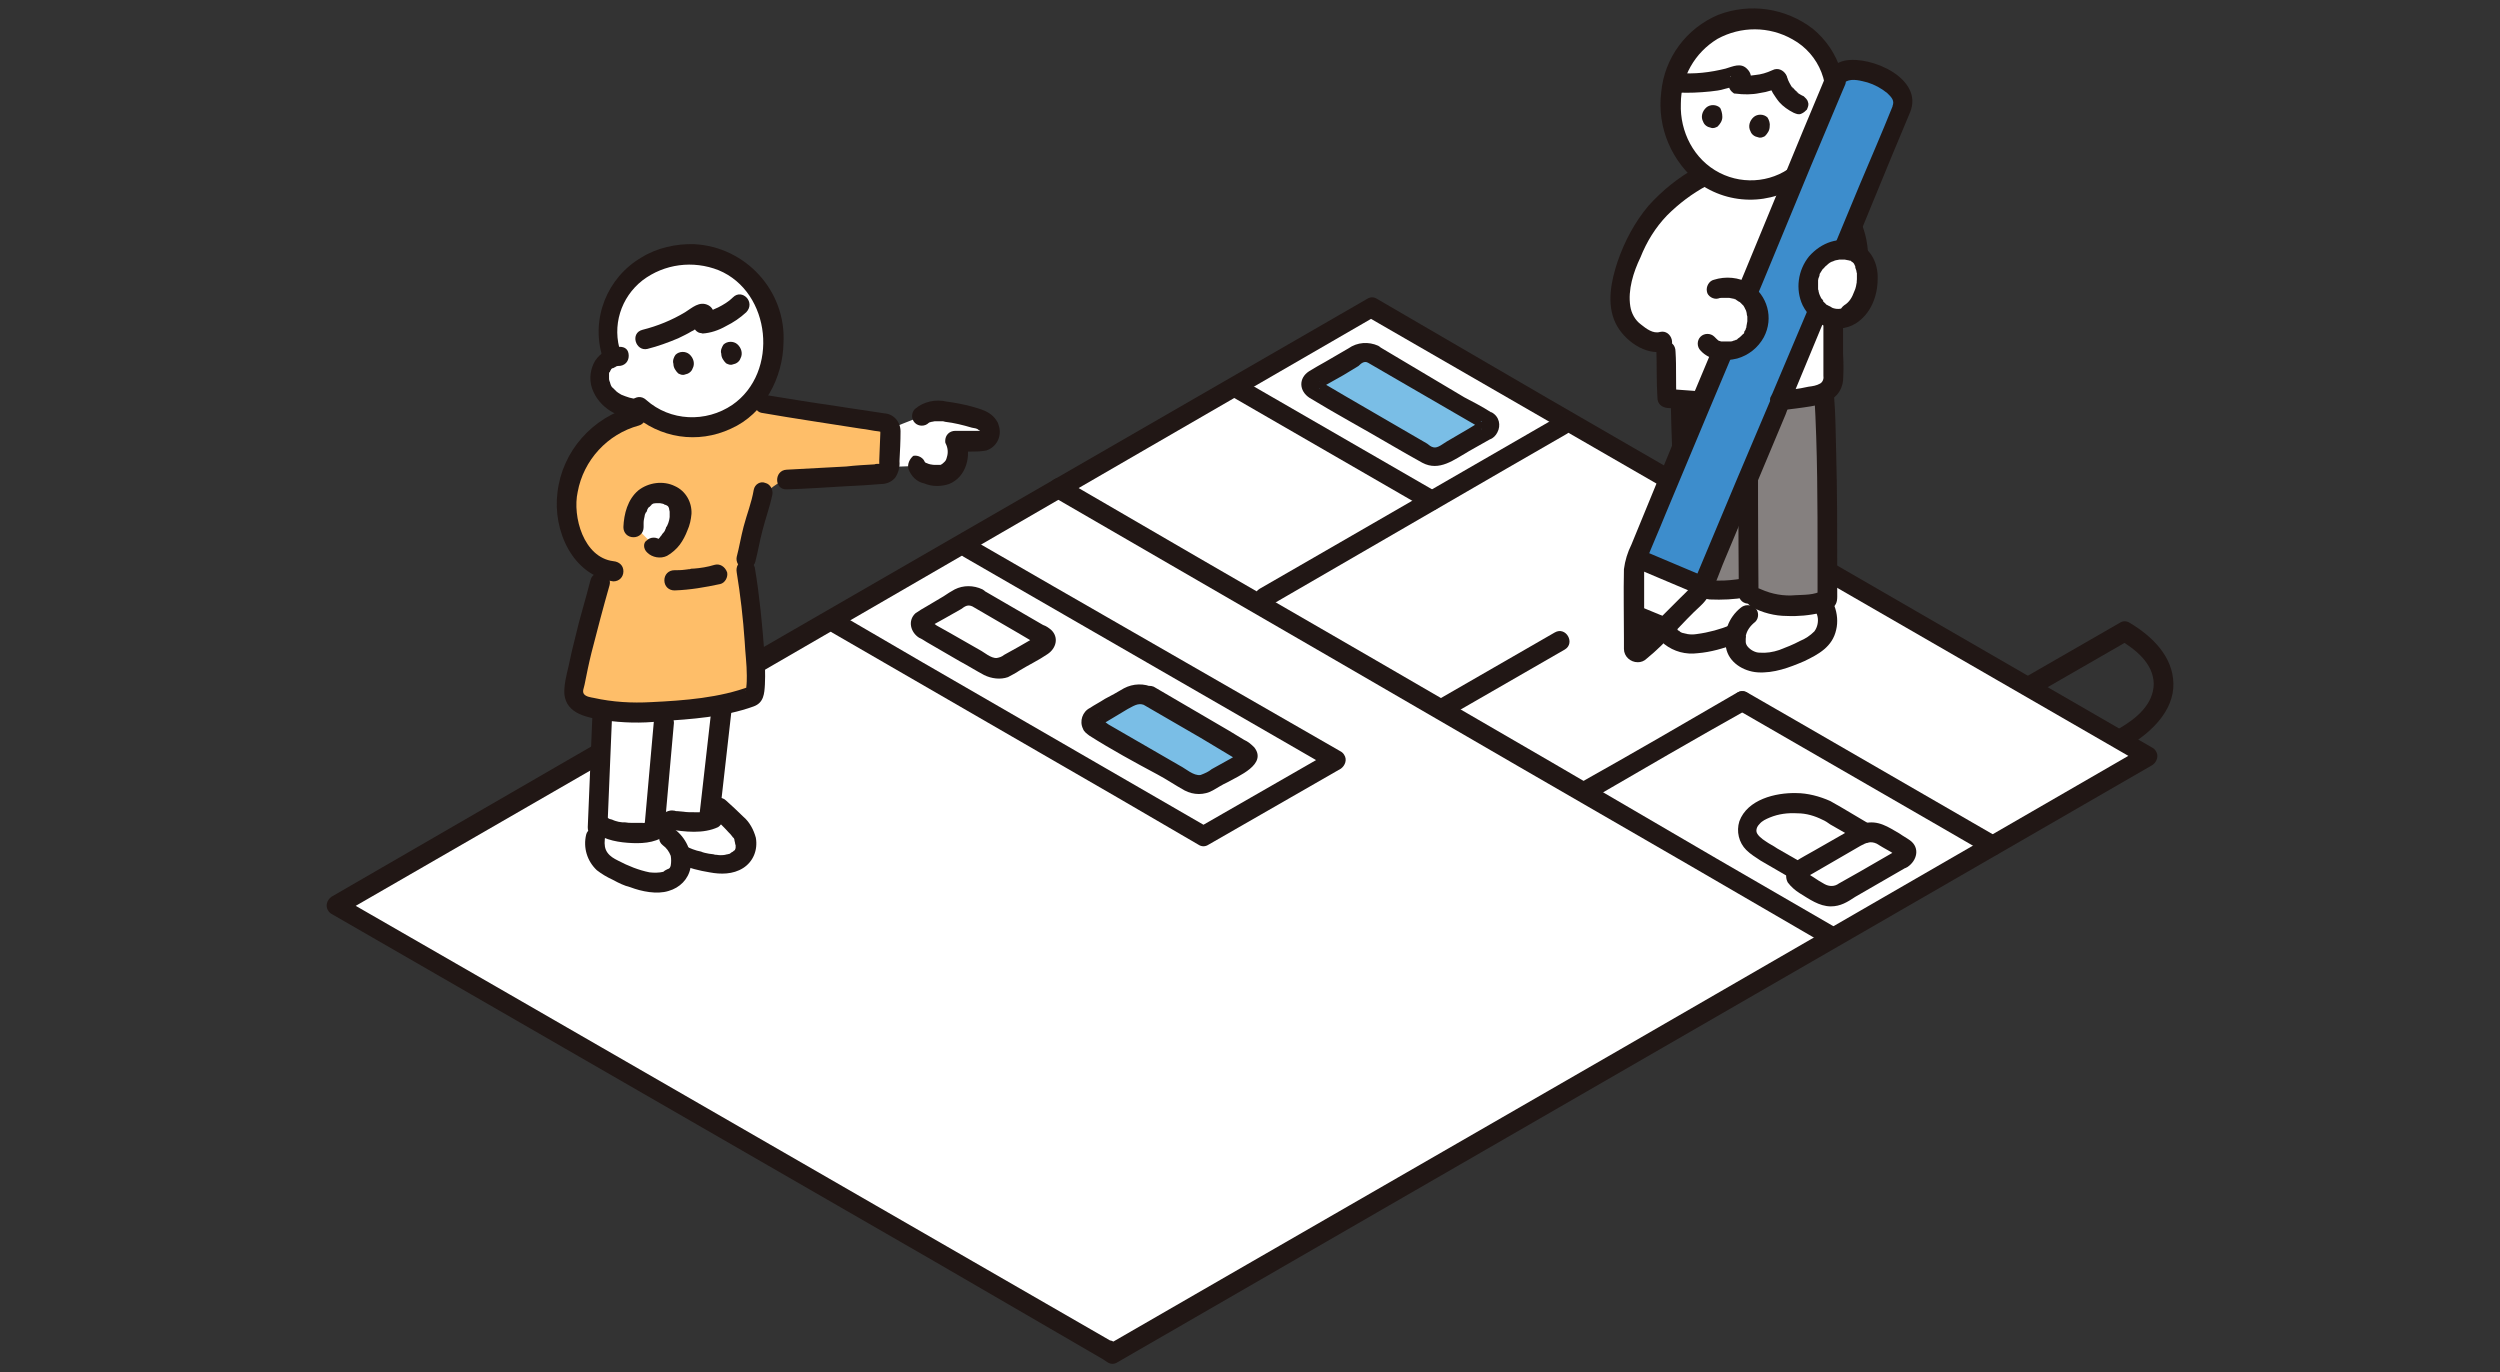 <?xml version="1.0" encoding="utf-8"?>
<!-- Generator: Adobe Illustrator 28.2.0, SVG Export Plug-In . SVG Version: 6.00 Build 0)  -->
<svg version="1.1" id="レイヤー_1" xmlns="http://www.w3.org/2000/svg" xmlns:xlink="http://www.w3.org/1999/xlink" x="0px"
	 y="0px" viewBox="0 0 470 258" style="enable-background:new 0 0 470 258;" xml:space="preserve">
<rect x="0" y="0" width="470" height="258" fill="#333333" stroke="none"/>
<style type="text/css">
	.st0{fill:#FFFFFF;}
	.st1{fill:#211715;}
	.st2{fill:#7ABEE6;}
	.st3{fill:#85807F;}
	.st4{fill:#3D8DCC;}
	.st5{fill:#FEBE69;}
</style>
<g>
	<path class="st0" d="M185.7,80.5c-0.4-0.7-0.9-1.3-1.7-1.5c-2.2-0.7-4.6-1.2-7-1.5c-0.9-0.1-3.1,0-4.1,0.9l-5.6,2.2v0.1
		c-0.1,1.8-0.2,4.6-0.4,6.9c0,0.1,0,0.2,0,0.2l5.4-0.2c0.4,1.3,2.2,2,4.5,1.8c1.2-0.4,2.2-1.2,2.6-2.4c0.5-1.3,0.5-2.7-0.1-4
		c1.7,0.1,2.6,0,4.6,0c0.8,0,1.7-0.6,1.8-1.4C186,81.2,185.9,80.8,185.7,80.5z"/>
	<path class="st0" d="M208.2,254l0.9,0.6l194.7-112.4L257.9,57.7L63.2,170.2C111.5,198.1,159.9,226,208.2,254z"/>
	<path class="st1" d="M207.3,255.5l0.9,0.6c0.6,0.4,1.3,0.4,1.9,0l51.1-29.5l87.2-50.3l56.3-32.5c0.8-0.6,1.2-1.7,0.6-2.6
		c-0.1-0.2-0.4-0.5-0.6-0.6L291.2,75l-32.3-18.8c-0.6-0.4-1.3-0.4-1.9,0l-76.1,43.9L105,143.9l-42.7,24.7c-0.8,0.6-1.2,1.7-0.6,2.6
		c0.1,0.2,0.4,0.5,0.6,0.6l113.3,65.3L207.3,255.5c2.1,1.2,3.9-2,1.9-3.2L95.9,187l-31.8-18.3v3.2l76.1-43.9L216,84.1l42.7-24.7
		h-1.9L370.5,125l32.4,18.7v-3.2L305.1,197l-74.1,42.7l-22.7,13.1h1.9l-0.9-0.6C207.2,251.1,205.3,254.3,207.3,255.5z"/>
	<path class="st2" d="M215.9,131l18,10.3c0.6,0.2,0.8,0.8,0.6,1.3c-0.1,0.4-0.4,0.6-0.6,0.6l-6.7,3.9c-1.1,0.6-2.4,0.6-3.4,0
		l-18-10.3c-0.6-0.2-0.8-0.8-0.7-1.3c0.1-0.4,0.4-0.6,0.7-0.7l6.7-3.9C213.5,130.4,214.7,130.4,215.9,131z"/>
	<path class="st2" d="M258.2,66.5l21.4,12.3c0.5,0.1,0.7,0.6,0.6,1.1c-0.1,0.2-0.2,0.5-0.6,0.6l-8.2,4.7c-0.9,0.5-2,0.5-2.8,0
		l-21.4-12.3c-0.5-0.1-0.7-0.7-0.6-1.1c0.1-0.2,0.2-0.5,0.6-0.6l8.2-4.7C256.2,66,257.2,66,258.2,66.5z"/>
	<path class="st1" d="M181.2,104.7l54.1,31.2l14.9,8.6v-3.2l-24.9,14.3h1.9l-53.8-31.1l-15.1-8.8c-2.1-1.2-3.9,2-1.9,3.2l53.8,31.1
		l15.1,8.8c0.6,0.4,1.3,0.4,1.9,0l24.9-14.3c0.8-0.6,1.2-1.7,0.6-2.6c-0.1-0.2-0.4-0.5-0.6-0.6L198,110.2l-14.9-8.6
		C181,100.4,179.1,103.5,181.2,104.7L181.2,104.7z"/>
	<path class="st1" d="M326.6,133.4c12.3,7.1,24.6,14.2,36.9,21.3l10.2,5.9c2.1,1.2,3.9-2,1.9-3.2c-12.7-7.3-25.2-14.6-37.9-21.9
		l-9.2-5.3C326.4,129,324.6,132.2,326.6,133.4L326.6,133.4z"/>
	<path class="st1" d="M272.5,134.6l21.7-12.5c2-1.2,0.2-4.4-1.9-3.2l-21.7,12.5C268.6,132.5,270.5,135.7,272.5,134.6L272.5,134.6z"
		/>
	<path class="st1" d="M198,93.4l22.1,12.8l31.1,18l34.3,19.9l32,18.5l23.4,13.6l2,1.2c2.1,1.2,3.9-2,1.9-3.2l-22.1-12.8l-31-18.1
		l-34.3-19.9l-32-18.5l-23.4-13.6l-2-1.2C197.9,88.9,196,92.2,198,93.4L198,93.4z"/>
	<path class="st1" d="M298.9,150.4c9.8-5.7,19.6-11.4,29.6-17c2-1.2,0.2-4.4-1.9-3.2c-9.8,5.7-19.6,11.4-29.6,17
		C295,148.4,296.9,151.6,298.9,150.4L298.9,150.4z"/>
	<path class="st1" d="M292.6,78.5l-44.7,25.8l-11.1,6.4c-2,1.2-0.2,4.4,1.9,3.2L283.4,88l11.1-6.4C296.6,80.5,294.7,77.3,292.6,78.5
		L292.6,78.5z"/>
	<path class="st1" d="M356.7,159.8l-7.1,4.1l-3.9,2.2c-0.8,0.6-1.8,0.6-2.7,0.1c-0.7-0.4-1.4-0.8-2.1-1.3c-0.4-0.2-1.2-0.9-1.7-0.9
		l-0.1-0.1v0.6c-0.1,0.6-0.1,0.7,0.1,0.6l0,0c0.1,0,0.2-0.1,0.4-0.2l1.4-0.8l8.8-5.1c1.1-0.6,1.9-0.9,3-0.4c0.8,0.5,1.5,0.9,2.4,1.4
		c0.4,0.2,0.7,0.5,1.1,0.6c0.1,0,0.1,0.1,0.2,0.1C357.2,160.9,357.1,159.5,356.7,159.8c-2,1.3-0.1,4.5,1.9,3.2
		c1.8-1.2,2.4-3.6,0.5-5c-0.7-0.5-1.3-0.8-2-1.3c-2.1-1.2-4-2.6-6.7-1.9c-1.3,0.5-2.5,1.1-3.7,1.9l-5.6,3.2
		c-1.2,0.7-2.4,1.3-3.6,2.1c-1.3,0.8-2.2,2.4-1.4,3.9c0.6,0.8,1.4,1.5,2.2,2c1.8,1.1,3.7,2.5,5.9,2.5c1.8,0,3.1-0.8,4.6-1.8l9.7-5.6
		C360.7,161.8,358.8,158.6,356.7,159.8z"/>
	<path class="st1" d="M338.8,162.2l-4.7-2.7c-0.7-0.5-1.4-0.8-2.1-1.3c-0.8-0.5-1.8-1.3-1.8-2c0-0.5,0.2-0.9,0.6-1.3
		c0.5-0.6,1.2-0.9,1.9-1.2c1.7-0.7,3.4-0.9,5.2-0.8c1.7,0,3.3,0.5,4.7,1.2c0.5,0.2,1.1,0.6,1.5,0.9l5.6,3.2c2.1,1.2,3.9-2,1.9-3.2
		l-5.4-3.2c-0.7-0.4-1.4-0.8-2.1-1.2c-2-0.9-4.3-1.5-6.4-1.5c-3.9-0.1-9.2,1.2-10.7,5.3c-0.6,1.9-0.1,4,1.3,5.4
		c0.8,0.8,1.8,1.4,2.7,2l6.2,3.6C339,166.6,340.9,163.4,338.8,162.2L338.8,162.2z"/>
	<path class="st1" d="M257.2,68.2L276,79.1l1.9,1.1c0.1,0.1,0.4,0.2,0.5,0.4c0.4,0.1,0,0.2-0.1-0.2v-0.9c0.1-0.5,0.5-0.2,0.1-0.2
		c-0.1,0.1-0.2,0.1-0.5,0.2l-1.8,1.1l-4.1,2.4c-0.7,0.4-1.7,1.3-2.5,1.1c-0.5-0.1-0.8-0.4-1.2-0.7l-15.5-9l-3.4-2
		c-0.4-0.2-0.7-0.4-1.1-0.6c-0.5-0.2-0.1-0.2-0.1,0.1v0.9c0,0.4-0.5,0.4,0.1,0.1c0.4-0.1,0.7-0.4,1.1-0.6l3.2-1.8l2.8-1.7
		C255.9,68.3,256.5,67.8,257.2,68.2c2.1,1.1,4-2.1,1.9-3.2c-1.8-0.8-3.9-0.7-5.6,0.5l-4.3,2.5c-1.1,0.6-2.1,1.2-3.1,1.8
		c-2,1.3-1.9,3.7,0.1,5c5.1,3.1,10.3,5.9,15.4,8.9c1.9,1.1,3.8,2.2,5.8,3.3c3.2,1.7,6-0.6,8.8-2.2c1.3-0.7,2.6-1.5,3.9-2.2
		c0.6-0.2,1.1-0.7,1.4-1.3c0.7-1.3,0.4-3-1.1-3.8c0,0,0,0-0.1,0c-1.7-1.1-3.3-1.9-5-2.8L259,65C257,63.8,255.1,67,257.2,68.2z"/>
	<path class="st1" d="M215,132.5l10.7,6.2l6,3.6c0.2,0.1,0.8,0.6,1.2,0.7c0.4,0,0.4-1.3,0-1.2c-0.1,0-0.1,0.1-0.2,0.1
		c-0.5,0.2-0.9,0.5-1.3,0.7l-3.6,2c-0.6,0.5-1.3,0.8-2.1,1.1c-1.3,0.2-2.8-1.2-3.8-1.7l-13.5-7.8c-0.2-0.1-1.3-1.1-1.7-0.9
		c-0.2,0-0.1-1.5-0.1,0.6c0,1.3-0.1,0.6,0.2,0.5c0.4,0,0.9-0.6,1.2-0.7l4-2.4C213,132.8,213.9,132.1,215,132.5
		c2.1,1.1,4-2.1,1.9-3.2c-1.8-0.9-3.9-0.8-5.6,0.1c-1.2,0.7-2.4,1.4-3.6,2c-0.9,0.6-1.9,1.1-2.8,1.7c-1.4,0.7-2,2.5-1.3,3.9
		c0.2,0.6,0.7,0.9,1.2,1.3c4.1,2.6,8.5,5,12.8,7.3c1.7,0.9,3.3,2,5.1,3c1.7,0.9,3.7,0.9,5.3,0c0.9-0.5,1.8-1.1,2.7-1.5
		c2.1-1.2,7.6-3.4,5.1-6.6c-0.6-0.6-1.2-1.1-1.9-1.4l-2.8-1.7l-14.2-8.3C214.7,128.2,212.8,131.4,215,132.5z"/>
	<path class="st1" d="M182.8,114l8.6,5l2.2,1.3c0.2,0.1,0.9,0.7,1.2,0.7c0,0,0.1-1.3,0-1.3c-0.1,0-0.6,0.4-0.7,0.4l-2.6,1.5
		l-2.7,1.5c-0.5,0.4-0.9,0.5-1.4,0.6c-1.1,0.1-2.4-1.1-3.2-1.5l-5.6-3.2l-2.5-1.4c-0.5-0.4-0.9-0.6-1.5-0.9l-0.1-0.1
		c-0.5-0.1,0,1.3,0,1.3c0.2-0.1,0.4-0.1,0.5-0.2l2.7-1.5l3-1.7C181.4,114,181.9,113.6,182.8,114c2.1,1.1,4-2.1,1.9-3.2
		c-1.7-0.8-3.6-0.8-5.2,0c-0.7,0.4-1.4,0.8-2.1,1.3l-3.2,1.9c-0.7,0.4-1.4,0.8-2.1,1.3c-1.5,1.4-0.9,3.6,0.7,4.6
		c0.5,0.2,0.9,0.5,1.4,0.8l6.2,3.6c1.5,0.8,3.1,1.8,4.6,2.6c1.4,0.7,3.1,0.9,4.5,0.4c0.7-0.4,1.4-0.7,2.1-1.2c1.8-1.1,3.7-2,5.3-3.1
		c1.7-1.1,2.2-3.2,0.7-4.6c-0.5-0.4-0.9-0.7-1.5-0.9l-11.2-6.5C182.5,109.6,180.6,112.8,182.8,114z"/>
	<path class="st1" d="M400.4,140.1c4.1-2.5,8.3-6.5,8.2-11.6c-0.1-5.1-4-8.9-8.2-11.4c-0.6-0.4-1.3-0.4-1.9,0l-17.2,9.9
		c-2,1.2-0.2,4.4,1.9,3.2l17.2-9.9h-1.9c3,1.8,6.3,4.4,6.4,8.2c0,3.9-3.3,6.6-6.4,8.4C396.5,138.2,398.3,141.4,400.4,140.1
		L400.4,140.1z"/>
	<path class="st1" d="M232,74.8l36.2,20.9c2.1,1.2,3.9-2,1.9-3.2l-36.2-20.9C231.9,70.4,230,73.6,232,74.8z"/>
	<path class="st0" d="M334,113.7c-2.4-0.4-4.6-1.4-6.4-3.1c-3.3,0.5-7.1,0.6-9.5-0.5c-1.2,1.1-3.9,3.4-4.5,4.5
		c-0.7,1.2-0.8,2.7-0.4,4c0.6,1.2,1.8,1.9,3,2.1c1.3,0.2,2.6,0.2,3.8-0.1c1.9-0.4,3.8-0.8,5.6-1.5l0.6-0.2c0,0.1,0,0.2-0.1,0.4
		c-0.1,0.9-0.1,1.8,0.1,2.7c0.5,1.1,1.3,2,2.5,2.4c1.4,0.5,3,0.5,4.4,0.1c2.1-0.5,4.3-1.3,6.2-2.4c1.3-0.5,2.5-1.4,3.3-2.6
		c0.7-1.2,0.9-2.6,0.6-4c-0.2-0.8-0.5-1.5-1.1-2.2c-0.7,0.2-1.3,0.4-2,0.5C338.3,113.8,336.2,113.8,334,113.7z"/>
	<path class="st1" d="M317.2,108.5c-0.9,0.9-2,1.8-3,2.7c-1.2,1.1-2.1,2.4-2.7,3.9c-0.7,2.1-0.2,4.5,1.4,6c1.8,1.4,4,2,6.3,1.7
		c2.4-0.2,4.9-0.9,7.1-1.8c0.9-0.4,1.5-1.3,1.3-2.2c-0.2-0.9-1.3-1.5-2.2-1.3c-2,0.8-4.1,1.4-6.4,1.7c-0.6,0.1-1.2,0.1-1.8,0
		c0.1,0-0.4-0.1-0.4-0.1c-0.1,0-0.7-0.2-0.5-0.1c-0.2-0.1-0.5-0.2-0.6-0.4c-0.2-0.1-0.2-0.1-0.1,0c-0.1-0.1-0.2-0.1-0.2-0.2
		c-0.1-0.1-0.1-0.2,0,0c-0.1-0.1-0.1-0.2-0.2-0.4c-0.1-0.2-0.1-0.2,0-0.1c0-0.1-0.1-0.2-0.1-0.4c0-0.2,0-0.2,0-0.1
		c0-0.1,0-0.2,0-0.4c0-0.2,0-0.2,0-0.1c0-0.1,0-0.2,0.1-0.4c0-0.4,0.2-0.7,0.4-0.9c0.1-0.1,0.4-0.5,0,0c0.1-0.1,0.1-0.2,0.2-0.2
		c0.2-0.2,0.5-0.6,0.8-0.8c1.1-1.1,2.2-2.1,3.3-3.1c0.7-0.7,0.7-1.9,0-2.6C319.1,107.8,317.9,107.8,317.2,108.5L317.2,108.5z"/>
	<path class="st1" d="M327.2,114.3c-2.2,1.8-3.3,4.6-2.7,7.5c0.5,2.7,3.2,4.4,5.9,4.6c3.1,0.2,6-0.9,8.8-2.1c2.7-1.3,5.3-2.7,6-5.9
		c0.7-2.8-0.5-6.7-3.4-7.8c-0.9-0.2-2,0.4-2.2,1.3c-0.2,0.9,0.4,2,1.3,2.2c-0.4-0.1,0,0.1,0.1,0.2l0.2,0.4c0.2,0.4,0.4,0.7,0.5,1.2
		c0.2,0.9,0,2-0.6,2.8c-0.8,0.8-1.7,1.4-2.7,1.8c-1.3,0.7-2.6,1.2-3.9,1.7c-1.2,0.4-2.4,0.6-3.7,0.5c-0.8,0-1.7-0.5-2.2-1.1
		c-0.2-0.2-0.4-0.6-0.4-0.9c0-0.2,0-0.4,0-0.6c0-0.1,0.1-0.7,0-0.5c0.2-1.1,0.9-2,1.8-2.7c0.7-0.7,0.7-1.9,0-2.6
		C329.1,113.6,328,113.6,327.2,114.3L327.2,114.3z"/>
	<path class="st3" d="M333.2,75.4c-0.4,0-0.7,0-1.1,0.1c-5.4,0.2-10.8,0.1-16.2-0.5c0,0.2,0,0.2,0,0.2c0.1,8.4,1.1,27.3,1.4,34.2
		c2.2,1.7,6.5,1.5,10.3,0.9c3.9,3.7,8.2,3.4,12.7,3.1c1.2-0.1,2.2-0.5,3.2-0.9c0.1-9.1,0-29.7-0.6-38.7
		C339.8,74.7,336.5,75.1,333.2,75.4z"/>
	<path class="st0" d="M319.8,33.1c-3.8,2.2-7.2,4.7-9.6,8c-2.5,3.4-4.3,7.3-5.3,11.5c-0.5,2.4-0.7,5,0.2,7.1
		c0.6,1.3,1.5,2.4,2.7,3.2c1.5,1.2,3.4,2,5.2,1.1c0.5,4.1,0.1,7.3,0.4,10.9c6.3,0.6,12.4,0.8,18.7,0.6c3.3-0.2,6.6-0.6,9.8-1.3
		c1.5-0.4,2.6-1.7,2.6-3.2V58.2c4.4-3.8,5.9-9.2,4.3-14.1c-0.5-1.7-1.3-3.2-2.1-4.6c-0.7-1.1-1.5-1.9-2.5-2.7
		c-1.9-1.5-4-2.7-6.4-3.3L319.8,33.1z"/>
	<path class="st0" d="M344.2,22.1c1.9-5.8-0.1-12.1-5.1-15.6c-6.5-4.6-15.7-4-21.1,2.1c-5.3,6-5.2,16,0.1,22
		c5.3,6,14.4,6.7,20.6,1.4c0.1-0.1,0.2-0.2,0.4-0.4"/>
	<path class="st0" d="M344.3,13.6c-0.8-2.8-2.7-5.3-5.1-7.1c-6.5-4.6-15.7-4-21.1,2.1c-1.8,2-3,4.5-3.6,7.1c4,0.4,8,0,11.8-1.3
		c0.2-0.1,0.5,0,0.6,0c0.5,0.2-0.1,1.3-0.4,1.8c1.7,0.5,5.6-0.2,7.5-1.3c0.9,2.5,2,3.8,4,4.7l6.2,2.6
		C345.1,19.4,345.1,16.3,344.3,13.6z"/>
	<path class="st1" d="M326.8,77c0,11.6,0,23.1,0.1,34.7c0,2.4,3.8,2.4,3.7,0c-0.1-11.6-0.1-23.1-0.1-34.7
		C330.5,74.6,326.8,74.6,326.8,77z"/>
	<path class="st1" d="M314.1,75.4c0.1,6,0.4,12,0.6,18c0.1,3.2,0.2,6.4,0.5,9.5c0.1,1.3,0.1,2.6,0.2,3.9c-0.1,1.2,0,2.4,0.4,3.4
		c0.7,1.8,3.9,2.2,5.6,2.5c2.4,0.1,4.6,0,6.9-0.4c0.9-0.2,1.5-1.3,1.3-2.2c-0.2-0.9-1.3-1.5-2.2-1.3c-2.7,0.4-6.4,0.8-8.9-0.8
		l0.9,1.7c-0.6-11.4-1.2-22.8-1.4-34.2C317.8,73,314.1,73,314.1,75.4L314.1,75.4z"/>
	<path class="st1" d="M329.3,114.1c2,1.1,4.4,1.7,6.6,1.7c2.1,0.1,4.3-0.1,6.4-0.6c0.8-0.1,1.7-0.5,2.4-1.1c0.8-0.7,0.7-1.7,0.7-2.6
		c0-1.5,0-3,0-4.5c0-7.3,0-14.6-0.2-21.9c-0.1-3.6-0.1-7.1-0.4-10.7c-0.1-2.4-3.9-2.4-3.7,0c0.6,10.2,0.6,20.5,0.6,30.8
		c0,2.5,0,5,0,7.5l0.9-1.7c-1.5,0.9-3.4,0.8-5.1,0.9c-2.1,0.2-4.4-0.2-6.4-1.1C329.1,109.7,327.2,112.9,329.3,114.1L329.3,114.1z"/>
	<path class="st1" d="M337.3,35.3c4.1,1.1,7.5,3.9,9.1,7.8c1.8,3.8,1.4,8.4-1.2,11.7c-0.5,0.8-0.2,2,0.7,2.5c0.9,0.5,2,0.2,2.5-0.7
		c1.5-2.2,2.6-4.7,2.8-7.5c0.1-2.6-0.4-5.3-1.5-7.7c-2.1-4.9-6.4-8.5-11.5-9.8C336,31.1,335,34.7,337.3,35.3z"/>
	<path class="st1" d="M318.9,31.5c-3.4,1.9-6.4,4.3-9,7.2c-2.6,3.1-4.5,6.7-5.8,10.5c-1.2,3.6-2.1,7.9-0.4,11.5
		c1.5,3.2,5.7,6.3,9.3,5.3c2.4-0.6,1.3-4.1-0.9-3.6c-1.3,0.4-2.6-0.6-3.6-1.4c-1.1-0.8-1.8-2.1-2-3.4c-0.5-3.1,0.6-6.5,1.9-9.2
		c1.2-3,2.8-5.6,5-7.9c2.2-2.2,4.7-4.1,7.5-5.6C322.8,33.5,320.9,30.3,318.9,31.5L318.9,31.5z"/>
	<path class="st1" d="M311.4,65.9c0.1,3,0,5.9,0.2,8.9c0,1.1,0.8,1.8,1.9,1.9c8,0.6,16.1,1.2,24.1,0.1c3.6-0.5,8.4-0.8,8.9-5.3
		c0.1-1.7,0.1-3.2,0-4.9v-5.7c0-2.4-3.7-2.4-3.7,0c0,3.2,0,6.4,0,9.7c0.1,0.6-0.1,1.2-0.6,1.5c-0.7,0.4-1.4,0.5-2.2,0.6
		c-0.9,0.2-1.9,0.4-3,0.5c-4,0.5-8,0.7-12.2,0.6c-3.8-0.1-7.7-0.4-11.5-0.7l1.9,1.9c-0.2-3,0-5.9-0.2-8.9
		C315,63.5,311.3,63.5,311.4,65.9z"/>
	<path class="st1" d="M346,22.6c2-6.3-0.1-13-5.2-17.2c-5.1-3.9-11.8-4.9-17.8-2.6c-5.9,2.5-10.1,8-10.7,14.6
		c-0.8,6.6,2,13.1,7.3,17.2c6.4,4.4,14.9,3.8,20.7-1.4c1.8-1.7-0.8-4.3-2.6-2.6c-3.9,3.6-9.7,4.3-14.4,1.9c-4.9-2.5-7.5-7.8-7.3-13
		c0-5,2.6-9.6,6.9-12.2c4.4-2.4,9.7-2.4,14.1,0.1c5.1,2.8,7.5,8.9,5.6,14.4C341.7,23.9,345.3,25,346,22.6L346,22.6z"/>
	<path class="st1" d="M342.7,24.3C343.1,24.4,342.3,24.3,342.7,24.3c0.1,0,0.4,0.1,0.5,0.1s0.1,0,0.2,0.1l-0.2-0.1
		c0.1,0,0.2,0.1,0.4,0.2c0.1,0,0.1,0.1,0.2,0.1l-0.1-0.1c0.1,0.1,0.2,0.1,0.4,0.2c0.1,0.1,0.2,0.2,0.2,0.4c-0.2-0.4,0,0,0,0.1
		c0.1,0.1,0.1,0.2,0.2,0.4c-0.1-0.2-0.1-0.2,0-0.1v0.1c0,0.1,0.1,0.2,0.1,0.4c0-0.5,0-0.1,0,0.1c0,0.2,0,0.2,0,0.5
		c0,0.5,0.1-0.2,0,0.1c0,0.1-0.1,0.2-0.1,0.5c0,0-0.2,0.6-0.1,0.4c0.1-0.2-0.1,0.2-0.1,0.2c-0.1,0.1-0.1,0.2-0.2,0.4
		c0,0-0.4,0.5-0.1,0.2c0.2-0.2-0.1,0.1-0.2,0.2s-0.2,0.2-0.4,0.4c0,0-0.4,0.4-0.2,0.2c0.1-0.1-0.2,0.1-0.2,0.1
		c-0.1,0.1-0.2,0.1-0.4,0.2c-0.1,0.1-0.2,0.1-0.5,0.2c0,0-0.5,0.2-0.2,0.1c0.2-0.1-0.2,0.1-0.4,0.1c-0.1,0-0.4,0.1-0.5,0.1
		c-0.4,0.1-0.6,0.1-0.9,0.2c-0.1,0-0.1,0,0.1,0c-0.1,0-0.1,0-0.2,0c-0.2,0-0.4,0-0.6,0c-1.1,0-1.9,0.8-1.9,1.9
		c0,1.1,0.8,1.9,1.9,1.9c3.7-0.1,7.3-2.1,8.6-5.7c0.6-1.7,0.4-3.6-0.6-5.1c-1.1-1.5-2.7-2.5-4.6-2.6c-1.1,0-1.9,0.8-1.9,1.9
		C340.9,23.4,341.7,24.3,342.7,24.3L342.7,24.3z"/>
	<path class="st1" d="M323.8,22c0,0.7-0.4,1.3-0.9,1.8c-0.4,0.2-0.8,0.4-1.3,0.2c-0.6-0.1-1.2-0.5-1.4-1.1c-0.5-0.9-0.2-2,0.6-2.7
		c0.7-0.6,1.9-0.6,2.6,0.1C323.6,20.7,323.8,21.3,323.8,22z"/>
	<path class="st1" d="M332.7,23.8c0,0.7-0.4,1.3-0.9,1.8c-0.4,0.2-0.8,0.4-1.3,0.2c-0.6-0.1-1.2-0.5-1.4-1.1c-0.5-0.9-0.2-2,0.6-2.7
		c0.7-0.6,1.9-0.6,2.6,0.1C332.6,22.6,332.8,23.2,332.7,23.8z"/>
	<path class="st1" d="M332.4,15.5c0.2,0.7,0.6,1.4,0.9,2c0.4,0.6,0.7,1.1,1.2,1.7c0.7,0.8,1.7,1.5,2.7,2c0.5,0.2,0.9,0.4,1.4,0.2
		s0.8-0.5,1.1-0.8c0.2-0.5,0.4-0.9,0.2-1.4c-0.1-0.5-0.5-0.8-0.8-1.1c-0.5-0.2-0.9-0.5-1.4-0.8l0.4,0.2c-0.5-0.4-0.8-0.7-1.2-1.2
		l0.2,0.4c-0.5-0.7-0.9-1.5-1.3-2.4l0.2,0.5c0-0.1,0-0.1-0.1-0.2c-0.1-0.5-0.5-0.8-0.8-1.1c-0.5-0.2-0.9-0.4-1.4-0.2
		c-0.5,0.1-0.8,0.5-1.1,0.8C332.2,14.4,332.2,15,332.4,15.5L332.4,15.5z"/>
	<path class="st1" d="M333.2,13.2c-1.1,0.5-2.1,0.8-3.2,0.9c-0.5,0.1-1.1,0.1-1.5,0.2c-0.4,0-0.8,0-1.2-0.1l1.1,2.7
		c0.7-1.2,1.3-2.7,0.1-3.9c-1.2-1.3-2.7-0.5-4.1-0.1c-2.8,0.7-5.9,1.1-8.9,0.8c-2.4-0.1-2.4,3.6,0,3.7c2,0.1,4,0,6-0.2
		c0.9-0.1,1.9-0.2,2.8-0.5c0.5-0.1,0.8-0.2,1.3-0.4c0.2-0.1,0.6-0.1,0.8-0.2c0.1,0,0.2-0.1,0.4-0.1c0.2-0.1,0.2-0.1-0.2,0l-0.8-0.5
		l0.1,0.1l-0.5-0.8c-0.2-0.6,0.1-0.5,0-0.4s-0.2,0.4-0.2,0.5c-0.5,0.9-0.2,2,0.7,2.6c0.1,0.1,0.2,0.1,0.4,0.1
		c1.5,0.2,3.1,0.2,4.5-0.1c1.5-0.2,3-0.7,4.4-1.4C337.2,15.4,335.3,12.1,333.2,13.2L333.2,13.2z"/>
	<path class="st0" d="M334.6,75.5l23-55.5c0.7-1.5-0.4-2.8-1.7-4c-2-1.5-4.3-2.5-6.7-2.8c-1.7-0.1-3.3,0.1-4,1.7l-37.8,90.8
		c-0.2,0.5-0.2,0.9-0.2,1.4v15.1c0,0.4,0.4,0.6,0.6,0.6c0.1,0,0.2-0.1,0.4-0.1c3.4-3.1,7.2-7.3,10.7-10.4c0.5-0.5,0.8-0.9,1.1-1.5
		L334.6,75.5z"/>
	<path class="st4" d="M347.3,13.1c-0.9,0.1-1.8,0.7-2.1,1.5l-37.5,90.1l12.4,5.2l14.4-34.6l23-55.5c0.7-1.5-0.4-2.8-1.7-4
		c-2-1.5-4.3-2.5-6.7-2.8C348.5,13,347.9,13,347.3,13.1z"/>
	<path class="st1" d="M307.2,120.8v-5.3l5.8,2.4c-1.7,1.7-3.2,3.2-4.7,4.6c-0.2,0.2-0.6,0.2-0.8,0c-0.1-0.1-0.1-0.2-0.1-0.4
		L307.2,120.8z"/>
	<path class="st1" d="M313.1,116l-5.1-2.1c-0.5-0.1-0.9-0.1-1.4,0.2c-0.8,0.5-1.2,1.7-0.7,2.5l0.2,0.4c0.2,0.2,0.5,0.4,0.8,0.5
		l5.1,2.1c0.5,0.1,0.9,0.1,1.4-0.2c0.8-0.5,1.2-1.7,0.7-2.5l0,0l-0.2-0.4C313.7,116.2,313.3,116.1,313.1,116L313.1,116z"/>
	<path class="st1" d="M336.4,76l7.3-17.6L355.8,29l3.3-7.9c2.6-6.3-7.3-10.7-12.3-9.7c-2.8,0.6-3.6,3-4.5,5.2l-3.3,7.9l-11.1,26.9
		l-12.7,30.3l-8.5,20.7c-0.7,1.4-1.2,3-1.4,4.6c-0.1,4.4,0,8.8,0,13.1c0,0.6,0,1.3,0,1.9c0,1.4,1.2,2.5,2.6,2.5
		c0.6,0,1.2-0.2,1.7-0.7c3.7-3,6.6-6.7,10.1-9.9c2.4-2.2,3.3-5.8,4.6-8.8l11.4-27.2L336.4,76c0.2-0.9-0.4-2-1.3-2.2s-2,0.4-2.2,1.3
		l-6.4,15.1l-8,19.1c-0.6,1.3-1.4,1.9-2.6,3.1c-1.5,1.5-3.1,3.1-4.5,4.5c-0.7,0.7-1.4,1.4-2.1,2.1c-0.4,0.4-0.7,0.7-1.1,1.1
		l-0.4,0.4c-0.1,0.1-0.2,0.2-0.4,0.4c-0.1,0.1-0.2,0.1,0,0h0.9l0,0l0.7,0.7c0.1,0.1,0,0.7,0.1,0.2c0-0.2,0-0.4,0-0.6v-2.2v-6.3v-5.1
		c0-0.6,0-1.2,0.2-1.7c1.2-3.1,2.6-6.2,3.8-9.2l8.2-19.6l10.1-24l9.1-22l5.8-13.8l0.6-1.4c0-0.1,0.1-0.2,0.1-0.4c0,0,0,0,0-0.1
		c-0.1,0.1,0,0,0.1-0.1c1.2-0.6,2.8-0.1,4,0.2c1.3,0.4,2.6,1.1,3.7,2c0.6,0.6,1.3,1.2,1.1,2.1c0,0.1-0.1,0.2-0.1,0.4
		c-2,5-4.1,9.8-6.2,14.8l-9.8,23.6L333.2,74l-0.4,0.8c-0.2,0.9,0.4,2,1.3,2.2C335.1,77.5,336,76.9,336.4,76z"/>
	<path class="st1" d="M308.2,107.1l11.6,4.9c0.9,0.2,2-0.4,2.2-1.3l0,0c0.2-0.9-0.4-2-1.3-2.2l-11.6-4.9c-0.9-0.2-2,0.4-2.2,1.3l0,0
		C306.7,105.8,307.2,106.7,308.2,107.1z"/>
	<path class="st0" d="M348,59.2c2-1.3,2.8-3.3,3.2-5.6c0.4-2.5-0.1-5.7-3.7-6.6c-1.3-0.2-2.7,0-3.8,0.7c-2.5,1.4-3.8,4.1-3.6,6.9
		c0.2,3,3.1,5.7,6,5.3C346.8,59.8,347.4,59.5,348,59.2z"/>
	<path class="st1" d="M348.9,60.8c2.8-1.8,4.1-5.1,4.1-8.4c0.1-2.8-1.2-5.6-3.9-6.7c-3.3-1.4-6.7-0.1-9,2.5
		c-2.1,2.6-2.6,6.2-1.2,9.2C340.8,61.2,345.3,63,348.9,60.8c2-1.2,0.2-4.4-1.9-3.2c-0.8,0.6-1.8,0.6-2.7,0.2c0.4,0.1,0,0-0.1-0.1
		c-0.1-0.1-0.2-0.1-0.4-0.2c-0.1-0.1-0.2-0.1-0.4-0.2c0.2,0.1,0,0,0,0c-0.2-0.2-0.5-0.5-0.6-0.6c0,0-0.2-0.2,0-0.1
		c-0.1-0.1-0.2-0.4-0.4-0.5c-0.2-0.4-0.4-0.8-0.5-1.3c0-0.1,0-0.2-0.1-0.4c0,0.4,0-0.1,0-0.1c0-0.4,0-0.7,0-1.1c0-0.1,0-0.2,0-0.4
		c0,0.4,0,0,0-0.1c0-0.2,0.1-0.5,0.2-0.7c0-0.1,0.1-0.2,0.1-0.4c-0.1,0.4,0,0,0-0.1c0.1-0.2,0.4-0.6,0.5-0.8c0,0,0.2-0.2,0,0
		c0.1-0.1,0.1-0.2,0.2-0.2c0.2-0.2,0.4-0.5,0.6-0.6c0.4-0.4,0.8-0.7,1.3-0.8c0.4-0.1-0.4,0.1,0.2-0.1c0.1,0,0.2-0.1,0.4-0.1
		c0,0,0.6-0.1,0.4-0.1s0.4,0,0.4,0c0.2,0,0.5,0,0.7,0c-0.4,0-0.1,0,0,0c0.1,0,0.4,0.1,0.5,0.1s0.5,0.1,0.1,0c0.1,0,0.2,0.1,0.4,0.1
		s0.2,0.1,0.2,0.1s0.5,0.4,0.2,0.1c-0.2-0.1,0.1,0.1,0.1,0.1c0.1,0.1,0.1,0.1,0.2,0.2c0.2,0.2,0,0,0,0c0.1,0.1,0.1,0.2,0.2,0.4
		c0.1,0.1,0.1,0.2,0.1,0.4s0.1,0.4,0,0c0.1,0.2,0.1,0.4,0.2,0.6c0,0.1,0.1,0.8,0.1,0.2c0,0.2,0,0.5,0,0.7c0,0.2,0,0.5,0,0.7
		c0,0.1-0.1,0.9,0,0.4c-0.1,0.6-0.2,1.3-0.5,1.9c-0.4,1.1-0.9,2-1.9,2.6c-0.8,0.6-1.2,1.7-0.7,2.5C346.9,60.9,348,61.3,348.9,60.8z"
		/>
	<path class="st0" d="M322.7,54.3c6.9-2.1,11.1,6.4,5,10.5c-1.8,1.1-5.2,1.4-6.6-0.4"/>
	<path class="st1" d="M323.1,56.1c0.2-0.1,0.5-0.1,0.6-0.1c0.1,0,0.1,0,0.2,0h0.1c0.1,0,0.1,0,0,0H324c0.1,0,0.1,0,0.2,0
		c0.1,0,0.1,0,0.2,0c0.2,0,0.4,0,0.6,0c0.1,0,0.2,0,0.2,0c0.2,0-0.5-0.1-0.1,0c0.1,0,0.4,0.1,0.5,0.1c0.1,0,0.4,0.1,0.5,0.1
		s0.1,0,0.2,0.1c-0.5,0-0.2-0.1,0,0c0.2,0.1,0.5,0.4,0.8,0.5c0.2,0.1-0.4-0.4-0.1-0.1l0.1,0.1c0.1,0.1,0.2,0.2,0.4,0.4
		c0.1,0.1,0.2,0.2,0.4,0.4c0-0.2-0.2-0.4-0.1-0.1c0,0.1,0.1,0.1,0.1,0.2c0.1,0.1,0.1,0.2,0.2,0.4c0,0.1,0.1,0.1,0.1,0.2
		c0.2,0.4-0.1-0.2,0-0.1c0.1,0.4,0.2,0.6,0.2,0.9c0,0.1,0.1,0.4,0.1,0.4s0-0.5,0-0.1c0,0.1,0,0.2,0,0.4c0,0.1,0,0.4,0,0.5
		c0,0.1,0,0.1,0,0.2c0,0.2,0.1-0.5,0-0.1c-0.1,0.4-0.1,0.7-0.2,1.1c0,0.1-0.1,0.1,0.1-0.1c0,0.1-0.1,0.1-0.1,0.2
		c-0.1,0.1-0.1,0.4-0.2,0.5s-0.2,0.2-0.2,0.5c-0.1,0.2,0.4-0.4,0,0c-0.1,0.1-0.1,0.2-0.2,0.2c-0.1,0.1-0.2,0.2-0.4,0.4
		c-0.1,0.1-0.6,0.5-0.2,0.2c-0.1,0.1-0.4,0.2-0.5,0.4c-0.1,0-0.1,0.1-0.2,0.1h-0.1c-0.2,0.1-0.1,0.1,0.1,0c-0.1,0.1-0.5,0.1-0.6,0.2
		c-0.2,0.1-0.5,0.1-0.7,0.1h-0.1c-0.2,0-0.2,0,0.1,0c-0.1,0-0.2,0-0.4,0c-0.2,0-0.5,0-0.7,0c0,0-0.5,0-0.1,0c0.4,0-0.1,0-0.2,0
		c-0.1,0-0.2,0-0.4-0.1h-0.1c-0.2-0.1-0.1,0,0.1,0c-0.2,0-0.4-0.2-0.6-0.4c-0.4-0.2,0.1,0.2,0,0c-0.1-0.1-0.2-0.2-0.4-0.4
		c-0.7-0.7-1.9-0.7-2.6,0s-0.7,1.9,0,2.6c1.7,1.9,4.5,2.1,6.9,1.5c2.1-0.6,3.9-2,5-4c1.9-3.6,0.7-7.9-2.7-10.1
		c-2-1.2-4.5-1.4-6.7-0.7c-0.9,0.2-1.5,1.3-1.3,2.2C321,55.7,322.2,56.4,323.1,56.1L323.1,56.1z"/>
	<path class="st0" d="M120.2,133.8c2.6,0,5.4-0.2,8.4-0.5c2.4-0.2,4.9-0.5,7.2-0.9l-2.1,18.2l1.7,1.4c0.9,0.8,3.9,3.4,4.5,4.5
		c0.7,1.2,0.8,2.5,0.2,3.8c-0.6,1.1-1.7,1.8-2.8,2c-1.2,0.2-2.4,0.2-3.6-0.1c-1.8-0.4-3.6-0.8-5.2-1.5l-0.5-0.2c0,0.1,0,0.2,0.1,0.2
		c0.1,0.8,0.1,1.7-0.1,2.5c-0.5,1.1-1.3,1.9-2.4,2.2c-0.2,0.1-0.6,0.2-0.9,0.2c-3.7,0.5-6.7-1.2-9.8-2.7c-0.9-0.5-1.8-1.3-2.4-2.2
		c-0.8-1.7-0.8-3.1,0-5.2c0.4-7.5,0.6-14.9,0.9-22.4C115.6,133.7,117.8,133.8,120.2,133.8z"/>
	<path class="st1" d="M133.7,133.8l-2.2,19.4c0,1.1,0.8,1.9,1.9,1.9c1.1,0,1.8-0.8,1.9-1.9l2.2-19.4c0-1.1-0.8-1.9-1.9-1.9
		C134.5,132,133.7,132.8,133.7,133.8z"/>
	<path class="st1" d="M122.9,135.9l-1.7,19.1c0,1.1,0.8,1.9,1.9,1.9c1.1,0,1.9-0.8,1.9-1.9l1.7-19.1c0-1.1-0.8-1.9-1.9-1.9
		C123.7,134,122.9,134.8,122.9,135.9z"/>
	<path class="st1" d="M111.4,133.8l-0.9,21.7c-0.1,2.4,3.7,2.4,3.7,0l0.9-21.7C115.3,131.5,111.5,131.5,111.4,133.8L111.4,133.8z"/>
	<path class="st1" d="M133.9,153.5c1.1,0.9,2.1,1.9,3.1,3c0.2,0.2,0.5,0.5,0.7,0.8c0,0,0.1,0.2,0.2,0.2c-0.2-0.2-0.2-0.2-0.1-0.1
		l0.1,0.1c0.1,0.1,0.2,0.4,0.2,0.5c-0.1-0.2,0.1,0.4,0.1,0.5c0,0.1,0,0.2,0.1,0.4c0-0.2,0-0.1,0,0c0,0.1,0,0.2,0,0.4
		c0-0.2,0-0.1,0,0c0,0.1,0,0.2-0.1,0.4c0.1-0.1,0.1-0.1,0,0c0,0.1-0.1,0.2-0.2,0.2c0.1-0.1,0.1-0.1,0,0c-0.1,0.1-0.1,0.1-0.2,0.2
		c0.1-0.1,0.1-0.1,0,0c-0.2,0.1-0.4,0.2-0.6,0.4c0.4-0.1-0.4,0.1-0.4,0.1s-0.6,0.1-0.4,0.1c-0.6,0.1-1.2,0.1-1.7,0
		c-0.2,0-0.2,0-0.1,0c-0.1,0-0.2,0-0.5-0.1c-0.2,0-0.6-0.1-0.8-0.1c-0.5-0.1-1.1-0.2-1.5-0.4c-1.1-0.2-2-0.6-3.1-1.1
		c-0.9-0.2-2,0.4-2.2,1.3c-0.2,0.9,0.4,2,1.3,2.2c1.8,0.7,3.7,1.2,5.6,1.5c2.1,0.4,4.4,0.4,6.3-0.8c1.9-1.2,2.8-3.4,2.4-5.7
		c-0.4-1.5-1.2-3-2.4-4c-1.1-1.1-2.1-2-3.2-3c-0.7-0.7-1.9-0.7-2.6,0C133.2,151.6,133.2,152.7,133.9,153.5L133.9,153.5z"/>
	<path class="st1" d="M124.6,158.9c0.7,0.5,1.2,1.2,1.5,2c0.1,0.6,0.1,1.2,0,1.8c-0.1,0.4-0.2,0.6-0.6,0.7c0.2-0.1-0.2,0.1-0.2,0.1
		c-0.2,0.1-0.4,0.2-0.6,0.4c-0.8,0.2-1.8,0.2-2.6,0.1c-2-0.4-4-1.2-5.9-2.2c-0.8-0.4-1.5-0.8-2-1.5c-0.5-0.7-0.6-1.5-0.5-2.5
		c0.2-0.9-0.4-2-1.3-2.2c-0.9-0.2-2,0.4-2.2,1.3c-0.6,2.5,0.2,5,2,6.7c0.9,0.7,1.9,1.3,3,1.8c1.1,0.6,2.1,1.1,3.3,1.4
		c2.1,0.8,5,1.4,7.2,0.7c2.1-0.6,3.7-2.2,4.1-4.3c0.5-2.6-0.6-5.3-2.6-7c-0.7-0.7-1.9-0.7-2.6,0C123.7,157,123.7,158.2,124.6,158.9
		L124.6,158.9z"/>
	<path class="st5" d="M119.6,78.2c-2.6,0.7-5.1,2-7.1,3.8c-1.1,0.9-2,1.9-2.7,3.1c-1.1,1.5-1.9,3.3-2.4,5.1c-1.5,4.6-0.7,9.6,2,13.5
		c1.1,1.5,2.6,2.7,4.4,3.4c-1.9,6.6-4.3,14.7-5.6,22.5c-0.2,1.3,0.6,2.6,1.9,3.1c5.9,1.7,11.7,1.4,18.6,0.8
		c2.6-0.2,8.9-0.9,13.1-2.6c1.4-1.3-0.2-17.3-1.3-23.7l-0.1-1.1l0.2-0.8c0.4-1.3,1.5-6.6,1.9-7.9c0.6-1.5,0.9-3.1,1.2-4.6
		c0,0,3.1-2.7,4.4-2.7c6.4-0.2,10.8-0.5,18.1-0.9c0.6-0.1,1.2-0.6,1.2-1.2c0.1-2.2,0.2-5.1,0.4-6.9c0-0.7-0.5-1.3-1.2-1.4
		c-4.3-0.7-14.9-2.2-22.6-3.4L119.6,78.2z"/>
	<path class="st0" d="M137.9,50.2c-5.6-3.3-12.7-3.1-18,0.7c-5.2,3.8-7.2,10.5-4.9,16.5c-1.2,0.5-2,1.7-2.2,2.8
		c-0.2,1.9,0.6,3.7,2,4.9c1.7,1.3,3.7,1.9,5.7,1.8c6.2,5.3,15.4,4.6,20.7-1.5c5.3-6,5.4-16.2,0.1-22.2
		C140.4,51.9,139.2,51,137.9,50.2z"/>
	<path class="st0" d="M114.8,58c0.9-2.8,2.7-5.3,5.1-7.1c6.6-4.7,16-4,21.3,2.1c0.2,0.4,0.6,0.6,0.8,0.9l-3.1,3.2
		c-1.4,1.4-5.1,3.4-6.7,3.4c0.1-0.5,0.4-1.7-0.1-1.8c-0.2,0-0.5,0-0.6,0.1c-3.1,2.2-6.5,3.8-10.2,4.6l-4.9,3.3
		c-0.5,0-0.9,0.1-1.3,0.4C114,64.4,113.9,61.1,114.8,58z"/>
	<path class="st1" d="M116.7,66.3c-1.7-5,0-10.4,4.1-13.6c4.1-3.1,9.5-3.8,14.3-1.9c9.9,4.1,11.4,19.2,2.6,25.3
		c-5,3.4-11.7,3.1-16.2-0.9c-1.8-1.7-4.4,0.9-2.6,2.6c5.1,4.6,12.3,5.7,18.5,2.8c6.3-2.8,9.8-9.6,9.9-16.2c0.5-9.7-7.1-18-16.8-18.5
		c-3.4-0.1-7,0.7-9.9,2.5c-6.5,3.8-9.6,11.6-7.3,18.8C113.9,69.5,117.5,68.5,116.7,66.3z"/>
	<path class="st1" d="M116.5,65.2c-1.9,0.1-3.6,1.1-4.6,2.6c-0.9,1.5-1.2,3.4-0.6,5.2c1.3,3.7,5,5.7,8.6,5.8c1.1,0,1.9-0.8,1.9-1.9
		S121,75,119.9,75c-1.1,0-2.1-0.4-3.1-0.8c-0.2-0.1-0.6-0.4-0.8-0.5c0.4,0.2,0,0-0.1-0.1c-0.1-0.1-0.2-0.2-0.4-0.4
		c-0.1-0.1-0.2-0.2-0.4-0.4c0.2,0.4,0,0-0.1-0.1c-0.1-0.1-0.1-0.2-0.2-0.4c0,0-0.2-0.6-0.1-0.4c0.1,0.2-0.1-0.2-0.1-0.2
		c0-0.1-0.1-0.2-0.1-0.5c0-0.1,0-0.1,0-0.2c0,0.2,0,0.2,0,0.1s0-0.2,0-0.5c0,0,0-0.6,0-0.2c0,0.2,0-0.1,0-0.2s0.1-0.5,0.1-0.2
		c-0.1,0.2,0.1-0.1,0.1-0.2c0,0,0.2-0.5,0.1-0.2c-0.1,0.2,0.1-0.1,0.1-0.2c0.1-0.1,0.2-0.2,0.4-0.2c0.1-0.1,0.1-0.1-0.1,0.1l0.1-0.1
		c0.1-0.1,0.2-0.1,0.4-0.2s0.1,0-0.1,0c0.1,0,0.1,0,0.2-0.1c0.1,0,0.2-0.1,0.4-0.1c0.5-0.1-0.2,0,0.1,0c1.1,0,1.9-0.8,1.9-1.9
		C118.2,65.7,117.5,65.2,116.5,65.2L116.5,65.2z"/>
	<path class="st1" d="M135.6,66.5c0,0.7,0.4,1.3,0.9,1.8c0.4,0.2,0.8,0.4,1.3,0.2c0.6-0.1,1.2-0.5,1.4-1.1c0.5-0.9,0.2-2-0.6-2.7
		c-0.7-0.6-1.9-0.6-2.6,0.1C135.7,65.3,135.4,65.9,135.6,66.5z"/>
	<path class="st1" d="M126.6,68.4c0,0.7,0.4,1.3,0.9,1.8c0.4,0.2,0.8,0.4,1.3,0.2c0.6-0.1,1.2-0.5,1.4-1.1c0.5-0.9,0.2-2-0.6-2.7
		c-0.7-0.6-1.9-0.6-2.6,0.1C126.7,67.1,126.4,67.8,126.6,68.4z"/>
	<path class="st1" d="M137.8,55.9c-0.8,0.8-1.8,1.4-2.8,1.9c-0.5,0.2-1.1,0.5-1.5,0.7c-0.2,0.1-0.5,0.1-0.8,0.2
		c-0.1,0-0.2,0-0.4,0.1c0.2,0,0.2,0,0,0l1.8,2.4c0.2-1.3,0.5-3-0.9-3.8c-1.7-0.9-3.1,0.5-4.4,1.3c-2.5,1.5-5.2,2.6-8,3.3
		c-2.4,0.6-1.3,4.1,0.9,3.6c2-0.5,3.9-1.2,5.8-2c0.8-0.4,1.7-0.8,2.5-1.3c0.5-0.2,0.8-0.5,1.2-0.8c0.2-0.1,0.4-0.2,0.6-0.5l0.2-0.1
		c0.4-0.2,0.4-0.2-0.1-0.1l-0.9-0.2c-0.4-1.1-0.6-1.3-0.6-0.8c0,0.1,0,0.1,0,0c0,0.1-0.1,0.4-0.1,0.6c-0.2,0.9,0.4,2,1.3,2.2
		c0.1,0,0.2,0,0.5,0.1c1.5-0.1,3-0.6,4.4-1.4c1.4-0.7,2.6-1.5,3.8-2.6C142.1,56.8,139.5,54.2,137.8,55.9L137.8,55.9z"/>
	<path class="st1" d="M138.5,107.6c0.7,4.3,1.2,8.6,1.5,13c0.1,2.1,0.4,4.3,0.4,6.4c0,0.7,0,1.4-0.1,2.2c0,0.5,0.1-0.4,0,0.1
		c0,0.1,0,0.2-0.1,0.4c0,0.4-0.1,0.1,0,0.1c0.1-0.1,0.1-0.2,0-0.1s0,0.1,0.1-0.2l0.8-0.5c-5.8,2.2-12.4,2.7-18.7,3
		c-3.6,0.2-7.2,0-10.8-0.8c-0.5-0.1-1.4-0.2-1.8-0.7s0-1.2,0.1-1.8c0.4-2,0.8-4,1.3-6c1.1-4.3,2.2-8.5,3.4-12.7
		c0.6-2.2-3-3.3-3.6-0.9c-0.9,3.6-2,7-2.8,10.5c-0.5,1.9-0.9,3.7-1.3,5.6c-0.4,1.7-0.9,3.6-0.8,5.3c0.4,3.8,4.4,4.4,7.5,4.9
		c3.4,0.5,7,0.6,10.5,0.2c5.9-0.4,12.1-0.8,17.6-2.8c1.9-0.7,2-2.4,2.1-4.1c0.1-2,0-4-0.1-6c-0.4-5.3-0.9-10.7-1.8-16
		c-0.2-0.9-1.3-1.5-2.2-1.3C138.9,105.6,138.3,106.5,138.5,107.6L138.5,107.6z"/>
	<path class="st0" d="M123,102.6c0.2,0.4,0.7,0.5,1.1,0.4c0.4-0.1,0.7-0.2,1.1-0.6c1.3-1.2,2.1-2.8,2.6-4.5c0.2-0.7,0.4-1.5,0.2-2.4
		c0-0.7-0.4-1.3-0.7-1.9c-1.4-1.4-3.7-1.8-5.4-0.7c-0.9,0.6-1.7,1.5-2.1,2.6c-0.5,1.1-0.6,2.1-0.6,3.3"/>
	<path class="st1" d="M121.7,103.9c0.9,0.9,2.5,1.2,3.7,0.6c0.9-0.5,1.8-1.3,2.4-2.1c0.6-0.8,1.1-1.8,1.4-2.6
		c0.5-1.1,0.7-2.1,0.8-3.2c0.1-2.2-1.1-4.3-3.1-5.2c-2.2-1.1-5-0.7-6.9,0.8c-2,1.7-2.7,4.4-2.8,6.9c0,1.1,0.8,1.9,1.9,1.9
		c1.1,0,1.9-0.8,1.9-1.9c0-0.2,0-0.4,0-0.6c0-0.1,0-0.6,0-0.2c0-0.5,0.1-0.8,0.2-1.3c0-0.2,0.1-0.4,0.2-0.6c-0.1,0.2,0-0.1,0.1-0.1
		c0.1-0.1,0.1-0.2,0.2-0.5c0-0.1,0.1-0.1,0.1-0.2c0,0,0.2-0.4,0.1-0.1c-0.1,0.1,0.1-0.2,0.2-0.2c0.1-0.1,0.2-0.2,0.4-0.4
		c0.1-0.1,0,0-0.1,0c0.1,0,0.1-0.1,0.2-0.1c0.1-0.1,0.4-0.2,0.5-0.2c-0.4,0.1,0.2,0,0.2,0c0.1,0,0.1,0,0.2,0c0,0-0.2,0-0.1,0
		c0.1,0,0.4,0,0.5,0c0.1,0,0.1,0,0.2,0c-0.2,0-0.1,0,0,0s0.4,0.1,0.5,0.1c0.1,0,0.5,0.2,0.2,0.1c0.1,0.1,0.4,0.1,0.5,0.2
		c0.1,0,0.1,0.1,0.2,0.1c0.2,0.1-0.2-0.1,0,0c0,0,0.2,0.2,0.1,0.1c-0.1-0.1,0,0,0,0c0.1,0.1,0.1,0.2,0.2,0.4c0.1,0.2-0.1-0.2,0,0.1
		c0,0.1,0.1,0.4,0.1,0.5c0,0.2,0,0,0,0c0,0.1,0,0.2,0,0.2c0,0.2,0,0.4,0,0.6s0,0,0,0c0,0.1,0,0.2,0,0.2c0,0.2-0.1,0.5-0.1,0.6
		c-0.1,0.4-0.2,0.7-0.4,1.1c0,0.1-0.1,0.1-0.1,0.2c0,0,0.1-0.2,0-0.1c-0.1,0.1-0.1,0.4-0.2,0.5c-0.1,0.4-0.4,0.7-0.6,0.9
		c0,0.1-0.1,0.1-0.1,0.2c-0.1,0.2,0.1-0.2,0,0c-0.1,0.1-0.2,0.2-0.4,0.5c-0.1,0.1-0.1,0.1-0.2,0.2c-0.2,0.2,0.1,0,0.1,0
		s-0.5,0.4-0.2,0.2c0.2-0.1,0,0,0,0c0.1,0,0.5,0,0.1,0c0,0,0.4,0.1,0.2,0c-0.1,0,0.2,0.1,0.2,0.1c-0.7-0.7-1.9-0.7-2.6,0
		C120.9,102,120.9,103.2,121.7,103.9L121.7,103.9L121.7,103.9z"/>
	<path class="st1" d="M143.1,77.6c6.3,1.1,12.5,2,18.8,3c1.1,0.1,2.2,0.4,3.3,0.5c0.1,0,0.4,0.1,0.4,0.1s0.1-0.1,0-0.1
		c-0.2,0.1,0.1-0.5-0.1-0.1c0,0.1,0,0.4,0,0.5c0,0.8-0.1,1.7-0.1,2.5s-0.1,1.7-0.1,2.5c0,0.1,0,0.9,0,0.9c0.1-0.4,0.2-0.1-0.1-0.2
		c-0.2,0-0.6,0-0.8,0.1c-1.8,0.1-3.6,0.2-5.3,0.4c-3.8,0.2-7.5,0.4-11.2,0.6c-2.4,0.1-2.4,3.8,0,3.7c3.8-0.1,7.6-0.4,11.4-0.6
		c2.1-0.1,4.1-0.2,6.3-0.4c1.1,0,2-0.4,2.7-1.2c0.6-0.9,0.9-2,0.8-3.1c0.1-1.9,0.2-3.7,0.2-5.6c0-1.8-1.3-3.3-3.1-3.4
		c-3.1-0.5-6.2-0.9-9.2-1.4c-4.3-0.6-8.5-1.3-12.8-2c-0.9-0.2-2,0.4-2.2,1.3C141.6,76.3,142.2,77.4,143.1,77.6L143.1,77.6z"/>
	<path class="st1" d="M141.7,92.1c-0.4,2.4-1.3,4.6-1.9,6.9c-0.5,1.9-0.8,3.8-1.3,5.7c-0.2,0.9,0.4,2,1.3,2.2c0.9,0.2,2-0.4,2.2-1.3
		c0.5-1.9,0.8-3.8,1.3-5.7c0.6-2.4,1.4-4.5,1.9-6.9c0.2-0.9-0.4-2-1.3-2.2C143,90.4,141.9,91,141.7,92.1L141.7,92.1z"/>
	<path class="st1" d="M134.3,106.2c-1.3,0.4-2.6,0.6-3.9,0.7h-0.2c0.2,0,0.2,0,0.1,0c-0.2,0-0.4,0-0.6,0.1c-0.4,0-0.6,0.1-0.9,0.1
		c-0.7,0.1-1.4,0.1-2,0.1c-1.1,0-1.9,0.8-1.9,1.9s0.8,1.9,1.9,1.9c3-0.1,5.8-0.6,8.6-1.2c0.9-0.2,1.5-1.3,1.3-2.2
		C136.3,106.5,135.3,105.9,134.3,106.2L134.3,106.2z"/>
	<path class="st1" d="M170.8,88.2c0.5,1.3,1.5,2.4,3,2.7c1.4,0.6,3.1,0.6,4.6,0.1c3.3-1.3,4.3-5.4,3.1-8.5l-1.8,2.4
		c0.8,0,1.8,0,2.6,0c1.1,0,2,0,3.1-0.2c1.9-0.6,3-2.6,2.4-4.6c-0.1-0.4-0.2-0.7-0.5-1.1c-1.1-1.7-3-2.1-4.7-2.6
		c-1.5-0.4-3.1-0.7-4.6-0.9c-2.1-0.5-4.4,0-6,1.4c-0.7,0.7-0.7,1.9,0,2.6s1.9,0.7,2.6,0c0.1-0.1,0.1-0.1,0,0
		c0.1-0.1,0.2-0.1,0.2-0.1c0.2-0.1,0.2-0.1,0,0c0.1,0,0.2-0.1,0.4-0.1c0.1,0,0.4-0.1,0.5-0.1c0.2,0,0.2,0,0,0c0.1,0,0.2,0,0.4,0
		c0.4,0,0.7,0,1.1,0c-0.6,0-0.1,0,0.1,0l0.4,0.1c1.7,0.2,3.3,0.6,5,1.1c0.4,0.1,0.7,0.1,0.9,0.2c0,0,0.5,0.2,0.2,0.1
		c0,0,0.5,0.4,0.2,0.1c0.1,0.1,0.2,0.1,0.2,0.2c-0.1-0.1-0.1-0.1,0,0c0.1,0.2,0.1,0.2,0,0c0,0.2,0,0.2,0,0.1c0-0.1,0-0.1,0,0.1
		c0-0.2,0-0.1,0,0c0-0.1,0.1-0.2,0.1-0.2c-0.1,0.1-0.1,0.1,0,0c-0.5,0.2,0.4-0.1-0.1,0c-0.2,0-0.1,0,0.1,0c-0.1,0-0.2,0-0.4,0
		c-0.5,0-1.1,0-1.5,0c-0.9,0-1.9,0-2.8,0c-1.1,0-1.9,0.8-1.9,1.9c0,0.1,0,0.4,0.1,0.5c0.4,0.8,0.5,1.7,0.2,2.6
		c-0.1,0.4-0.2,0.6-0.4,0.8c-0.2,0.2-0.5,0.5-0.8,0.6c-0.1,0.1-0.1,0,0,0c-0.2,0-0.2,0-0.1,0c-0.2,0-0.5,0-0.7,0
		c-0.4,0-0.7,0-1.1-0.1c-0.1,0-0.6-0.2-0.4-0.1c-0.1-0.1-0.2-0.1-0.5-0.2c0.4,0.2,0,0-0.1-0.1c0.1,0.2,0.1,0.2,0,0
		c-0.1-0.2-0.1-0.1,0,0.1c-0.2-0.9-1.3-1.5-2.2-1.3C171.1,86.2,170.5,87.2,170.8,88.2L170.8,88.2z"/>
	<path class="st1" d="M119,76.4c-7.6,2-13.3,8.4-14.2,16.2c-0.9,7.1,2.8,15.6,10.5,16.7c1.1,0,1.9-0.8,1.9-1.9s-0.8-1.8-1.9-1.9
		c-5.6-0.7-7.7-8.4-6.7-13c1.1-6,5.6-10.9,11.5-12.5C122.3,79.4,121.4,75.7,119,76.4L119,76.4z"/>
	<path class="st1" d="M133.1,152.5C133.7,152.3,133.2,152.5,133.1,152.5c-0.1,0-0.2,0.1-0.4,0.1c-0.2,0-0.5,0.1-0.7,0.1
		c0.4,0,0.4,0,0.1,0c-0.1,0-0.1,0-0.2,0c-0.1,0-0.4,0-0.5,0c-0.4,0-0.6,0-0.9,0c-0.7,0-1.4,0-2-0.1c-0.4,0-0.7-0.1-1.1-0.1
		c-0.2,0-0.4,0-0.6-0.1h-0.2c0.2,0,0.2,0,0.1,0c-0.5-0.1-0.9,0-1.4,0.2c-0.8,0.5-1.2,1.7-0.7,2.5c0.2,0.5,0.6,0.7,1.1,0.8
		c3.1,0.5,6.5,0.9,9.3-0.4c0.8-0.5,1.2-1.7,0.7-2.5C135.1,152.3,133.9,152.1,133.1,152.5L133.1,152.5z"/>
	<path class="st1" d="M122.8,154.2c-0.1,0.1-0.1,0.1-0.2,0.2c-0.1,0.1,0.2-0.1,0.1-0.1c-0.1,0.1-0.4,0.2-0.5,0.2c-0.2,0.1,0,0,0.1,0
		c-0.1,0-0.2,0.1-0.4,0.1c-0.2,0.1-0.5,0.1-0.6,0.1s-0.2,0-0.2,0s-0.5,0.1-0.2,0c0.2,0-0.1,0-0.1,0c-0.1,0-0.2,0-0.4,0
		c-0.5,0-0.9,0-1.5,0c-0.5,0-0.9,0-1.4-0.1c-0.1,0-0.4,0-0.1,0c-0.1,0-0.2,0-0.4,0c-0.2,0-0.5-0.1-0.7-0.1c-0.4-0.1-0.8-0.2-1.2-0.4
		c-0.1,0-0.2-0.1-0.4-0.1c0.1,0.1,0.1,0.1,0,0c-0.1,0-0.2-0.1-0.2-0.1c-0.1,0-0.5-0.4-0.1,0c-0.7-0.7-1.9-0.7-2.6,0
		c-0.7,0.7-0.7,1.9,0,2.6c2,1.5,4.7,1.9,7.1,2c2.4,0.1,5-0.2,6.7-1.9c0.7-0.7,0.7-1.9,0-2.6C124.7,153.5,123.5,153.5,122.8,154.2
		L122.8,154.2z"/>
</g>
</svg>
